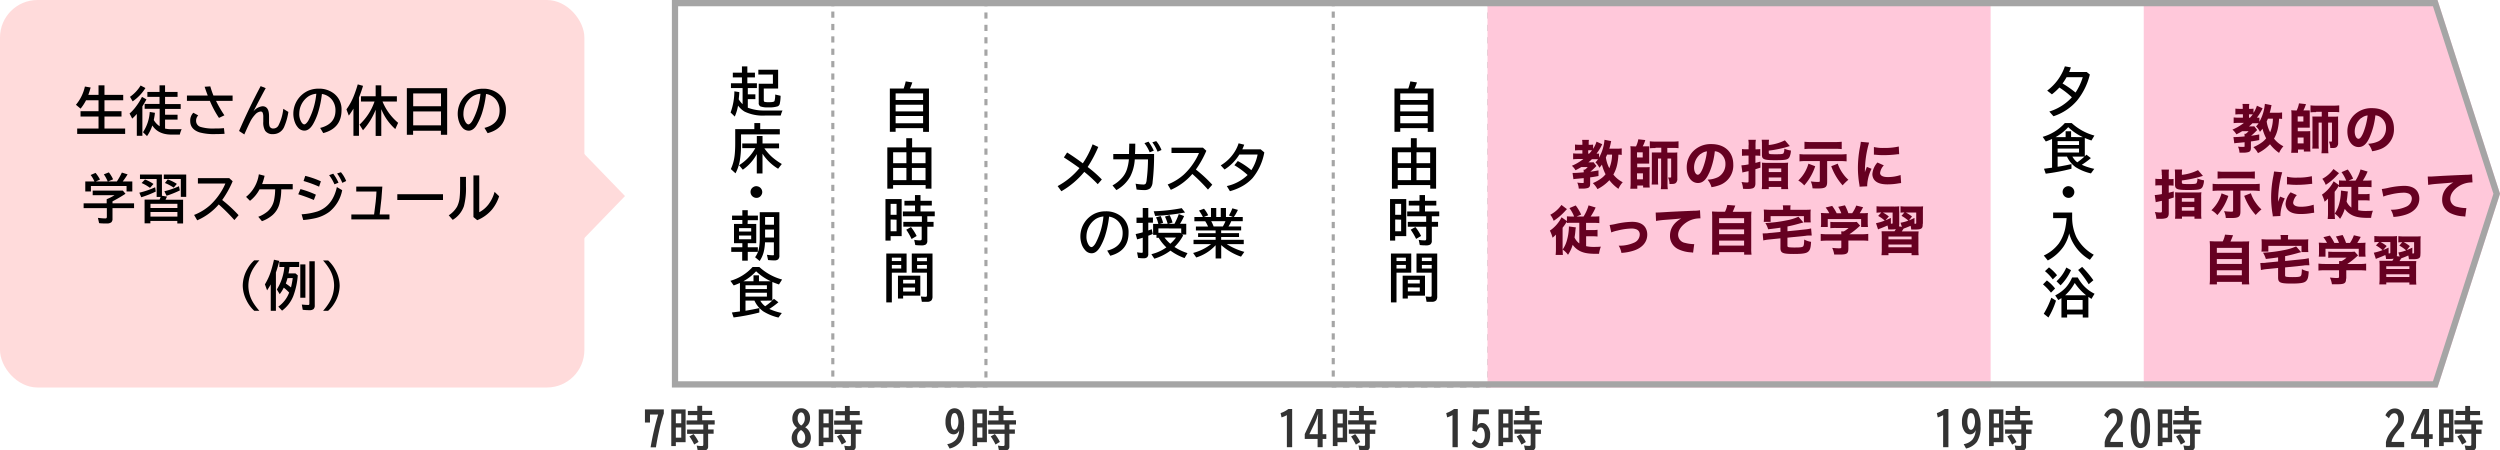 <svg xmlns="http://www.w3.org/2000/svg" xmlns:xlink="http://www.w3.org/1999/xlink" width="800" height="144.13" viewBox="0 0 800 144.13"><defs><style>.cls-1,.cls-3,.cls-4,.cls-5,.cls-6{fill:none;}.cls-2{clip-path:url(#clip-path);}.cls-3,.cls-4,.cls-5,.cls-6{stroke:#a5a5a5;stroke-miterlimit:10;}.cls-4{stroke-dasharray:0 0 2.04 2.04;}.cls-5{stroke-dasharray:0 0 1.98 1.98;}.cls-6{stroke-dasharray:0 0 2.08 2.08;}.cls-7{fill:#ffc8da;}.cls-8{fill:#ffdbdb;}.cls-9{fill:#a5a5a5;}.cls-10{fill:#660021;}.cls-11{fill:#333;}</style><clipPath id="clip-path"><polygon class="cls-1" points="215 0 780 0 800 62 780 124 215 124 215 0"/></clipPath></defs><g id="レイヤー_2" data-name="レイヤー 2"><g id="a"><g class="cls-2"><polyline class="cls-3" points="315.5 122.5 315.5 123.5 314.5 123.5"/><line class="cls-4" x1="312.46" y1="123.5" x2="268.52" y2="123.5"/><polyline class="cls-3" points="267.5 123.5 266.5 123.5 266.5 122.5"/><line class="cls-5" x1="266.5" y1="120.52" x2="266.5" y2="2.99"/><polyline class="cls-3" points="266.5 2 266.5 1 267.5 1"/><line class="cls-4" x1="269.54" y1="1" x2="313.48" y2="1"/><polyline class="cls-3" points="314.5 1 315.5 1 315.5 2"/><line class="cls-5" x1="315.5" y1="3.98" x2="315.5" y2="121.51"/><polyline class="cls-3" points="476.5 122.5 476.5 123.5 475.5 123.5"/><line class="cls-6" x1="473.42" y1="123.5" x2="428.68" y2="123.5"/><polyline class="cls-3" points="427.64 123.5 426.64 123.5 426.64 122.5"/><line class="cls-5" x1="426.64" y1="120.52" x2="426.64" y2="2.99"/><polyline class="cls-3" points="426.64 2 426.64 1 427.64 1"/><line class="cls-6" x1="429.72" y1="1" x2="474.46" y2="1"/><polyline class="cls-3" points="475.5 1 476.5 1 476.5 2"/><line class="cls-5" x1="476.5" y1="3.98" x2="476.5" y2="121.51"/><rect class="cls-7" x="686" width="114" height="124"/><rect class="cls-7" x="476" width="161" height="124"/></g><rect class="cls-8" width="187" height="124" rx="12"/><polygon class="cls-8" points="200 62.74 185 47.24 185 78.24 200 62.74"/><path d="M28.3,30.35h3.23V27.3h1.9v3.05h6v1.74h-6v3.49h5.45v1.7H33.43v3.84h6.62v1.74H24.7V41.12h6.83V37.28H25.77v-1.7h5.76V32.09h-4a15,15,0,0,1-1.74,2.68l-1.49-1.24a13.63,13.63,0,0,0,2.87-5.84L29,28a23.21,23.21,0,0,1-.73,2.32Z"/><path d="M45.56,34.07v9.39H43.78v-7a20.49,20.49,0,0,1-1.47,1.5l-.85-1.63A13,13,0,0,0,43.58,34a17.46,17.46,0,0,0,1.85-3l1.43.8c-.46.87-.87,1.57-1.22,2.11A1.05,1.05,0,0,1,45.56,34.07Zm-4-3.06a12.05,12.05,0,0,0,3.44-3.65l1.54.81a14.7,14.7,0,0,1-4.09,4.27L41.61,31ZM52.85,41.16l.07,0a9.11,9.11,0,0,0,2,.19h3.21a8.19,8.19,0,0,0-.59,1.72H54.85c-2.83,0-4.86-1-6.11-2.92a12.72,12.72,0,0,1-1.69,3.4l-1.29-1.24a13.27,13.27,0,0,0,2.16-6.48l1.66.27a20.58,20.58,0,0,1-.37,2.3,5.93,5.93,0,0,0,1.88,2V34.81h-4.8V33.25h4.76V31H47.16V29.42h3.89V27.31h1.77v2.11h4V31h-4v2.3h5v1.56h-5v1.86h4v1.56h-4v2.94Z"/><path d="M59.81,30.58h6.67q-.54-1.42-1-2.82l1.82-.12a27.85,27.85,0,0,0,1,2.94h6.13v1.7H69.13a37.84,37.84,0,0,0,2.68,4.62l-1.74.83a31.65,31.65,0,0,1-2.91-5.45H59.82v-1.7ZM71.88,42.82c-1.1.06-2.08.09-2.92.09a17.56,17.56,0,0,1-5.09-.54q-3-1-3-3.64a3.55,3.55,0,0,1,1-2.65l1.56.85a2.39,2.39,0,0,0-.68,1.76,2,2,0,0,0,1.49,1.94,13.91,13.91,0,0,0,4.42.49c.87,0,1.86,0,3-.12l.2,1.82Z"/><path d="M76.51,41.9q3.21-7.42,6.9-14.34l1.62.65c-1.11,2-2.43,4.53-3.94,7.46A4.28,4.28,0,0,1,84,34c1.39,0,2.09,1.05,2.09,3.15,0,.16,0,.35,0,.57q0,.72,0,1.14a5.47,5.47,0,0,0,.12,1.38,1.19,1.19,0,0,0,1.29.88,1.83,1.83,0,0,0,1.62-1,14.92,14.92,0,0,0,1.53-5.3l1.63,1A19.17,19.17,0,0,1,91,40.43a3.79,3.79,0,0,1-3.65,2.49,2.83,2.83,0,0,1-2.5-1.08,5.13,5.13,0,0,1-.6-2.86c0-.12,0-.29,0-.53q0-.69,0-1a3.77,3.77,0,0,0-.17-1.32.67.67,0,0,0-.66-.45,2.75,2.75,0,0,0-1.78,1A9.52,9.52,0,0,0,80,39.08c-.4.78-1,2.09-1.82,3.94l-1.7-1.12Z"/><path d="M102.48,40.93q4.88-1.23,4.87-5.59a5.48,5.48,0,0,0-1-3.27,5.06,5.06,0,0,0-3.34-2,32.17,32.17,0,0,1-1.34,6.31,19.43,19.43,0,0,1-1.44,3.25c-.83,1.45-1.77,2.17-2.83,2.17a2.71,2.71,0,0,1-2.1-1.06,5.29,5.29,0,0,1-.95-1.65,7.68,7.68,0,0,1-.48-2.73,8.09,8.09,0,0,1,4.73-7.32,8.28,8.28,0,0,1,3.37-.67,7.7,7.7,0,0,1,4.86,1.54,6.34,6.34,0,0,1,2.46,5.34q0,5.79-5.85,7.34l-1-1.67ZM101.23,30a5.72,5.72,0,0,0-2.46.79,6.71,6.71,0,0,0-3,5.5,4.9,4.9,0,0,0,.73,2.87c.3.43.59.64.89.64s.85-.44,1.34-1.32A22.8,22.8,0,0,0,101.22,30Z"/><path d="M114.87,31.21V43.46H113.1V34.77A24.34,24.34,0,0,1,111.62,37l-.76-2a19.56,19.56,0,0,0,2.49-4.63c.35-.9.73-2,1.13-3.37l1.69.47c-.37,1.25-.8,2.48-1.29,3.71Zm7.53,1.27a17.54,17.54,0,0,0,5,6.82l-.91,2a17.19,17.19,0,0,1-4.48-6.37v8.56h-1.8V35.1a21.47,21.47,0,0,1-4.05,6.58l-1.12-1.8a17.93,17.93,0,0,0,4.81-7.4h-4.34V30.8h4.7V27.31h1.8V30.8H127v1.68H122.4Z"/><path d="M143.09,28.21V43.13h-2V41.84h-8.9v1.29h-2V28.21h12.84ZM132.22,29.9V34h8.9V29.9Zm0,5.76v4.45h8.9V35.66Z"/><path d="M155,40.93q4.88-1.23,4.87-5.59a5.48,5.48,0,0,0-1-3.27,5.06,5.06,0,0,0-3.34-2,32.17,32.17,0,0,1-1.34,6.31,19.43,19.43,0,0,1-1.44,3.25C152,41.1,151,41.82,150,41.82a2.71,2.71,0,0,1-2.1-1.06,5.29,5.29,0,0,1-.95-1.65,7.68,7.68,0,0,1-.48-2.73,8.09,8.09,0,0,1,4.73-7.32,8.28,8.28,0,0,1,3.37-.67,7.7,7.7,0,0,1,4.86,1.54,6.34,6.34,0,0,1,2.46,5.34q0,5.79-5.85,7.34l-1-1.67ZM153.76,30a5.72,5.72,0,0,0-2.46.79,6.71,6.71,0,0,0-3,5.5,4.9,4.9,0,0,0,.73,2.87c.3.43.59.64.89.64s.85-.44,1.34-1.32A22.8,22.8,0,0,0,153.75,30Z"/><path d="M36,64.43v.64H42.9V66.6H36V70a1.46,1.46,0,0,1-.4,1.15,2.38,2.38,0,0,1-1.52.36c-.86,0-1.65,0-2.37-.11l-.37-1.68c1.11.12,1.88.18,2.32.18.24,0,.4-.06.46-.17a1,1,0,0,0,.07-.39V66.6H26.76V65.07h7.38V63.74a15.44,15.44,0,0,0,2.52-1.28h-7V61h9.65l.85,1A45.94,45.94,0,0,1,36,64.43Zm-5.79-6.37A8.78,8.78,0,0,0,29,56l1.58-.68A12.44,12.44,0,0,1,32,57.45l-1.31.61h3.77c0-.06,0-.12-.07-.17a11.32,11.32,0,0,0-1.16-2.1l1.6-.63a10.74,10.74,0,0,1,1.36,2.22l-1.59.68h2.8A23.42,23.42,0,0,0,39,55.22l1.83.58a23.73,23.73,0,0,1-1.55,2.26h3.06v3.2H40.5V59.53H29.09v1.73h-1.8v-3.2h2.87Z"/><path d="M44.59,61.66a26.7,26.7,0,0,0,5.06-1.74l.19,1.38a31.74,31.74,0,0,1-4.64,1.82Zm7.23-5.82v6.8l1.62.27c-.12.28-.28.6-.47,1h5.62v7.59H56.74V70.7H48.12v.76H46.27V63.87h4.8c.14-.33.25-.61.33-.85H50.13V57.27H44.79V55.84h7ZM48,60.12a13.06,13.06,0,0,0-2.69-1.55l1.09-1.14a13.12,13.12,0,0,1,2.71,1.44L48,60.12Zm.15,5.1v1.34h8.62V65.22Zm0,2.63v1.46h8.62V67.85Zm11.44-12V63H57.86V57.28H52.42V55.85h7.13Zm-7,5.35a23.72,23.72,0,0,0,4.68-1.62l.27,1.36a32.92,32.92,0,0,1-4.23,1.7l-.71-1.44Zm3-1.16a15.4,15.4,0,0,0-2.82-1.48l.91-1.15a14.07,14.07,0,0,1,2.91,1.43Z"/><path d="M63.35,57h10l1.1,1a31.25,31.25,0,0,1-3.35,6,44.21,44.21,0,0,1,5.25,4.86L75,70.42a57.84,57.84,0,0,0-5-5,19.14,19.14,0,0,1-6.89,5.08l-1-1.72a17,17,0,0,0,5.15-3.15,20.52,20.52,0,0,0,3.53-4.34,17.17,17.17,0,0,0,1.33-2.57H63.33V57Z"/><path d="M93.69,60.59H90a18.33,18.33,0,0,1-.66,4.92,7.35,7.35,0,0,1-2.16,3.34,10.76,10.76,0,0,1-3.36,1.93l-1.17-1.41a10.19,10.19,0,0,0,3.07-1.79,6.65,6.65,0,0,0,2-3.64,17.6,17.6,0,0,0,.33-3.35h-5A11.22,11.22,0,0,1,80,64.26L78.74,63a11.21,11.21,0,0,0,4.09-7.23l1.84.48a19.42,19.42,0,0,1-.79,2.65h9.79v1.68Z"/><path d="M100.44,64a49.21,49.21,0,0,0-5-1.83l.71-1.66a29.07,29.07,0,0,1,4.93,1.79L100.43,64Zm-3.93,4.57a21,21,0,0,0,5.1-.92q4.85-1.72,6.19-7.79l1.7,1a11.69,11.69,0,0,1-4.12,6.93,12.12,12.12,0,0,1-4.9,2.12,28.66,28.66,0,0,1-3.44.5Zm5.63-8.82a37.93,37.93,0,0,0-5-1.83l.54-1.64a27.93,27.93,0,0,1,5,1.74l-.58,1.74Zm4.88-.78a13.74,13.74,0,0,0-1.7-2.92l1.31-.47a14.87,14.87,0,0,1,1.69,2.89l-1.3.51Zm2.52-.46a14.38,14.38,0,0,0-1.67-3l1.23-.4a10.22,10.22,0,0,1,1.68,2.81Z"/><path d="M114,59.72h8.35c-.13,2.45-.4,5.22-.79,8.32l-.07.58h3.14V70.2h-12.2V68.62h7.28q.65-4.47.76-7.32H114Z"/><path d="M127.14,62.15h14.62V64H127.14Z"/><path d="M147.24,56.6h1.87v3a22.46,22.46,0,0,1-.65,6.34,8.33,8.33,0,0,1-3.59,4.42L143.6,68.9a8.36,8.36,0,0,0,2.66-2.76,8.64,8.64,0,0,0,.85-3.23c.08-.76.12-1.85.12-3.26v-3Zm4.25-.48h1.87V67.91a8.91,8.91,0,0,0,2.9-2.43,11.54,11.54,0,0,0,2-4.09l1.46,1.41A13,13,0,0,1,157.48,67a12.31,12.31,0,0,1-4.76,3.46l-1.22-1V56.12Z"/><path d="M81.37,99.46a11,11,0,0,1-2.49-3.35,10.67,10.67,0,0,1-1.2-4.74,10.92,10.92,0,0,1,1.5-5.32,10.39,10.39,0,0,1,2.18-2.75H83a19.11,19.11,0,0,0-1.79,2.36,10.67,10.67,0,0,0-1.73,5.73A10.47,10.47,0,0,0,81,96.8a19.32,19.32,0,0,0,2,2.66H81.37Z"/><path d="M88.29,87.25V99.46H86.64V91c-.3.55-.69,1.18-1.17,1.91L84.77,91a19.18,19.18,0,0,0,2-4.46c.28-.9.58-2,.9-3.43l1.7.37a36.9,36.9,0,0,1-1.09,3.74Zm4,.24h2.27l.73.63a23.83,23.83,0,0,1-1.46,6.67,10.76,10.76,0,0,1-3.57,4.62l-1.2-1.29a9.59,9.59,0,0,0,3.47-4.5,14.48,14.48,0,0,0-1.72-1.57,13.34,13.34,0,0,1-1.3,2.09l-.92-1.52A16.07,16.07,0,0,0,91,85.43H89.39V83.81h6.34v1.62H92.64a19.17,19.17,0,0,1-.31,2ZM92,89c-.13.5-.31,1.08-.54,1.73.61.42,1.16.83,1.66,1.25a28.52,28.52,0,0,0,.56-3Zm4.09-4.4h1.64V95.27H96.09Zm2.91-1h1.72V97.72a1.55,1.55,0,0,1-.41,1.21,2.11,2.11,0,0,1-1.36.33,17.31,17.31,0,0,1-2.08-.13l-.29-1.68c.92.09,1.57.13,1.94.13s.37,0,.42-.13A1,1,0,0,0,99,97V83.6Z"/><path d="M103.39,99.46a19.11,19.11,0,0,0,1.79-2.36,10.63,10.63,0,0,0,1.73-5.71A10.27,10.27,0,0,0,105.37,86a18.89,18.89,0,0,0-2-2.66H105a11.18,11.18,0,0,1,2.49,3.34,10.66,10.66,0,0,1,1.2,4.73,10.84,10.84,0,0,1-1.51,5.33A10.48,10.48,0,0,1,105,99.45h-1.63Z"/><path class="cls-9" d="M778.54,2l19.35,60-19.35,60H217V2H778.54M780,0H215V124H780l20-62L780,0Z"/><path d="M239.31,34.47a14.24,14.24,0,0,0,5.42.89h5.68a7.56,7.56,0,0,0-.57,1.62h-5.1a13.46,13.46,0,0,1-6.48-1.27,7.15,7.15,0,0,1-2.08-1.92,15.31,15.31,0,0,1-1.05,3.51L233.79,36A20.21,20.21,0,0,0,235,29.23l1.57.24c0,.7-.1,1.47-.18,2.32a7.4,7.4,0,0,0,1.24,1.54V28.18h-3.73V26.64h3.52V24.76h-2.92V23.25h2.92v-2h1.73v2h2.43v1.51h-2.43v1.88h3.06v1.54h-2.91v2h2.42v1.54h-2.42v2.76Zm5.1-6.17V32c0,.34.1.54.29.61a6.5,6.5,0,0,0,1.42.09c1,0,1.6-.12,1.72-.37a6.91,6.91,0,0,0,.22-2.08l1.73.4a12.53,12.53,0,0,1-.27,2.58,1.23,1.23,0,0,1-.64.79,8.69,8.69,0,0,1-3,.34,6.63,6.63,0,0,1-2.55-.31,1.19,1.19,0,0,1-.54-1.18V26.79h4.54V23.86h-4.66V22.32H249v6h-4.55Z"/><path d="M243.26,41.32h6.28V43H237.13V46.3a28.81,28.81,0,0,1-.41,5.25,13.76,13.76,0,0,1-1.36,3.91l-1.49-1.36a14.16,14.16,0,0,0,1.24-4.64c.1-1,.16-2.25.16-3.62V41.32h6.12V39.39h1.88v1.93Zm1.34,6.15a16.72,16.72,0,0,0,2.48,2.8,21,21,0,0,0,3.1,2.21L249,54a15.42,15.42,0,0,1-5-4.81v6.32h-1.83v-6.2a14.45,14.45,0,0,1-4.47,5l-1.2-1.45a14.92,14.92,0,0,0,5.19-5.45h-4.17V45.91h4.66V43.52h1.83v2.39h5.29v1.56H244.6Z"/><path d="M242.06,59.59a1.89,1.89,0,0,1,1.86,1.87,1.74,1.74,0,0,1-.31,1,1.76,1.76,0,0,1-1.58.86,1.89,1.89,0,0,1-1.4-.66,1.88,1.88,0,0,1-.46-1.23A1.78,1.78,0,0,1,241,59.9a1.86,1.86,0,0,1,1.08-.33Z"/><path d="M239.23,71.65H242v6.18h-2.72v1.29h3.23V80.6h-3.23v2.82H237.5V80.6H234V79.12h3.55V77.83h-2.67V71.65h2.67V70.41h-3.29V69h3.29V67.27h1.73V69h3.25v1.46h-3.25ZM240.38,73h-3.89V74.1h3.89Zm-3.89,2.36v1.2h3.89v-1.2ZM249.4,67.9V81.7A1.61,1.61,0,0,1,249,83a1.84,1.84,0,0,1-1.22.33q-.76,0-2-.12l-.36-1.68a16.08,16.08,0,0,0,1.84.16c.2,0,.33,0,.38-.13a.82.82,0,0,0,0-.32v-3.7H244.8a15.3,15.3,0,0,1-.42,3.11,9.36,9.36,0,0,1-1.29,2.87l-1.46-1.21a7.05,7.05,0,0,0,1.29-3.14,19.79,19.79,0,0,0,.2-3.08V67.9Zm-1.73,1.54h-2.84v2.48h2.84Zm0,4h-2.84V76h2.84Z"/><path d="M241.51,96.19h-2.95v3.25c1.69-.28,3.17-.57,4.43-.86V100a64.92,64.92,0,0,1-8.24,1.58L234.2,100l1.19-.16,1.39-.18V90.54c-.74.33-1.4.59-2,.8l-1.05-1.48a15.09,15.09,0,0,0,7.09-4.41H243a17.5,17.5,0,0,0,7.27,4l-1,1.58c-.8-.27-1.51-.54-2.12-.8v5.9l.15-.14.36-.37,1.43,1.1a23.72,23.72,0,0,1-2.91,2.14,18.71,18.71,0,0,0,4,1.3l-1.07,1.46a16,16,0,0,1-4.89-2,8.65,8.65,0,0,1-2.81-3.45ZM246.66,90a17,17,0,0,1-4.71-3.2,15.9,15.9,0,0,1-4.06,3.2h3.23V88.1h1.75V90Zm-1.25,1.28h-6.85v1.22h6.85Zm0,2.39h-6.85v1.25h6.85Zm-2.12,2.56A6,6,0,0,0,244.85,98a20,20,0,0,0,2.29-1.82Z"/><path d="M289.17,28.33a17.65,17.65,0,0,0,.66-2.29l2.12.34c-.23.66-.48,1.31-.77,1.95h6.09V42.19h-1.88V41H286.6v1.18h-1.85V28.33Zm-2.57,1.56V32h8.79V29.89Zm0,3.63v2.12h8.79V33.52Zm0,3.59v2.33h8.79V37.11Z"/><path d="M290,47.17V44.23h1.88v2.94h6.19V60.38H296.2V59.23H285.79v1.15h-1.85V47.17H290Zm-4.2,1.56v3.49h4.25V48.73Zm0,5v3.91h4.25V53.75Zm6-5v3.49h4.37V48.73Zm0,5v3.91h4.37V53.75Z"/><path d="M288.53,63.7V75.56H285V77h-1.65V63.7ZM285,65.24v3.5h1.9v-3.5Zm0,5V74h1.9v-3.7Zm7.79-6V62.42h1.77v1.83h3.62v1.51h-3.62v1.91h4.56V69.2h-2.38V71h2v1.56h-2V77a1.4,1.4,0,0,1-.5,1.25,2.53,2.53,0,0,1-1.35.27,15.42,15.42,0,0,1-2-.11l-.34-1.66a11,11,0,0,0,1.83.17c.26,0,.42-.06.49-.17a.75.75,0,0,0,.07-.38V72.54h-5.88V71H295V69.2h-6.08V67.67h3.89V65.76h-3.39V64.25Zm-1.1,12.21A20.18,20.18,0,0,0,290,73.51l1.51-.85a15.29,15.29,0,0,1,1.82,2.86l-1.59.94Z"/><path d="M290.11,81.13v6.13h-4.72v9.5h-1.78V81.13h6.5Zm-4.72,1.33v1.09h3V82.46Zm0,2.31v1.16h3V84.77Zm9.11,3.45v6.4H289v.91h-1.65V88.22ZM289,89.53V90.7h3.82V89.53ZM289,92v1.29h3.82V92Zm9.4-10.83V94.82a2,2,0,0,1-.33,1.29,1.87,1.87,0,0,1-1.49.46c-.45,0-1,0-1.59,0l-.31-1.7a11.94,11.94,0,0,0,1.47.1q.34,0,.42-.15a1,1,0,0,0,.05-.36V87.25h-4.85V81.12h6.63Zm-4.93,1.33v1.09h3.15V82.46Zm0,2.31v1.16h3.15V84.77Z"/><path d="M450.65,28.33a17.65,17.65,0,0,0,.66-2.29l2.12.34c-.23.66-.48,1.31-.77,1.95h6.09V42.19h-1.88V41h-8.79v1.18h-1.85V28.33Zm-2.57,1.56V32h8.79V29.89Zm0,3.63v2.12h8.79V33.52Zm0,3.59v2.33h8.79V37.11Z"/><path d="M451.48,47.17V44.23h1.88v2.94h6.19V60.38h-1.87V59.23H447.27v1.15h-1.85V47.17h6.06Zm-4.2,1.56v3.5h4.25v-3.5Zm0,5v3.91h4.25V53.75Zm6-5v3.5h4.37v-3.5Zm0,5v3.91h4.37V53.75Z"/><path d="M450,63.7V75.56h-3.54V77h-1.65V63.7Zm-3.54,1.54v3.5h1.9v-3.5Zm0,5V74h1.9v-3.7Zm7.79-6V62.42H456v1.83h3.62v1.51H456v1.91h4.56V69.2h-2.38V71h2v1.56h-2V77a1.4,1.4,0,0,1-.5,1.25,2.53,2.53,0,0,1-1.35.27,15.42,15.42,0,0,1-2-.11l-.34-1.66a11,11,0,0,0,1.83.17c.26,0,.42,0,.49-.17a.73.73,0,0,0,.07-.38V72.55h-5.88V71h5.88V69.2h-6.08V67.67h3.89V65.76h-3.39V64.25Zm-1.1,12.21a20.18,20.18,0,0,0-1.73-2.95l1.51-.85a15.29,15.29,0,0,1,1.82,2.86l-1.59.94Z"/><path d="M451.6,81.13v6.13h-4.72v9.5H445.1V81.13h6.5Zm-4.72,1.33v1.09h3V82.46Zm0,2.31v1.16h3V84.77ZM456,88.22v6.4H450.5v.91h-1.65V88.22Zm-5.49,1.31V90.7h3.82V89.53Zm0,2.43v1.29h3.82V92Zm9.4-10.83V94.82a2,2,0,0,1-.33,1.29,1.87,1.87,0,0,1-1.49.46c-.45,0-1,0-1.59,0l-.31-1.7a11.94,11.94,0,0,0,1.47.1q.35,0,.42-.15a1,1,0,0,0,.05-.36V87.25h-4.85V81.12h6.63ZM455,82.46v1.09h3.15V82.46Zm0,2.31v1.16h3.15V84.77Z"/><path d="M341.49,48.81c1.27.78,2.84,1.85,4.69,3.21l.32.24a28.52,28.52,0,0,0,3.13-6.08l1.82.85a41.4,41.4,0,0,1-3.4,6.41,37.12,37.12,0,0,1,4.54,4l-1.31,1.5a43,43,0,0,0-4-3.69l-.31-.25a26.91,26.91,0,0,1-7.33,6.2l-1.2-1.65a23.47,23.47,0,0,0,7-5.76q-2.39-1.74-5-3.42l1-1.51Z"/><path d="M356.23,49.27h5.06c0-1.23.07-2.33.07-3.3h1.93q0,1.89-.09,3.3h6.11a74.55,74.55,0,0,1-.48,9,3.21,3.21,0,0,1-.77,2,3.07,3.07,0,0,1-2.08.55,16.78,16.78,0,0,1-2.27-.17l-.31-1.87a14.11,14.11,0,0,0,2.35.26,1.21,1.21,0,0,0,.82-.19,2.83,2.83,0,0,0,.36-1.29,54.48,54.48,0,0,0,.43-6.56h-4.23a14,14,0,0,1-1.45,5.48,11.27,11.27,0,0,1-4.44,4.35L356,59.33a11.23,11.23,0,0,0,3.17-2.56,7.56,7.56,0,0,0,1.46-2.63,14.65,14.65,0,0,0,.62-3.15h-5v-1.7Zm11.67-.52a12.45,12.45,0,0,0-1.68-2.94l1.3-.48a17.49,17.49,0,0,1,1.7,2.87l-1.33.55Zm2.52-.21a14.16,14.16,0,0,0-1.67-3l1.24-.39A10.23,10.23,0,0,1,371.68,48l-1.25.54Z"/><path d="M374.93,47.25h10l1.1,1a31.25,31.25,0,0,1-3.35,6,44.21,44.21,0,0,1,5.25,4.86l-1.38,1.56a57.84,57.84,0,0,0-5-5,19.14,19.14,0,0,1-6.89,5.08l-1-1.72a17,17,0,0,0,5.15-3.15,20.52,20.52,0,0,0,3.53-4.34,17.17,17.17,0,0,0,1.33-2.57h-8.79v-1.7Z"/><path d="M403.39,47.77l1.19,1A17.85,17.85,0,0,1,400.81,57a13.35,13.35,0,0,1-3.74,2.82,17.22,17.22,0,0,1-3.49,1.36l-1-1.64A13.87,13.87,0,0,0,399.24,56,25.25,25.25,0,0,0,395,52.87l1.09-1.34a23.92,23.92,0,0,1,4.34,2.92,13.89,13.89,0,0,0,2-5h-5.84a14.93,14.93,0,0,1-4.73,4.79l-1.22-1.32A13.2,13.2,0,0,0,395,48.72a11.53,11.53,0,0,0,1.35-2.86l1.8.44c-.18.5-.39,1-.61,1.48h5.9Z"/><path d="M354.38,80.18q4.88-1.23,4.87-5.59a5.48,5.48,0,0,0-1-3.27,5.06,5.06,0,0,0-3.34-2,32.17,32.17,0,0,1-1.34,6.31,19.43,19.43,0,0,1-1.44,3.25c-.83,1.45-1.77,2.17-2.83,2.17a2.71,2.71,0,0,1-2.1-1.06,5.29,5.29,0,0,1-1-1.65,7.68,7.68,0,0,1-.48-2.73,8.09,8.09,0,0,1,4.73-7.32,8.28,8.28,0,0,1,3.37-.67,7.7,7.7,0,0,1,4.86,1.54,6.34,6.34,0,0,1,2.46,5.34q0,5.79-5.85,7.34l-1-1.67Zm-1.25-10.91a5.72,5.72,0,0,0-2.46.79,6.71,6.71,0,0,0-3,5.5,4.9,4.9,0,0,0,.73,2.87c.3.43.59.64.89.64s.85-.44,1.34-1.32a22.8,22.8,0,0,0,2.47-8.48Z"/><path d="M365.68,69.61V66.55h1.77v3.06h1.49v1.65h-1.49v2.49c.3-.1.67-.23,1.1-.4l.32,1.53-1.29.51-.13,0V81.2a1.45,1.45,0,0,1-.37,1.13,1.72,1.72,0,0,1-1.17.32,10.24,10.24,0,0,1-1.71-.13l-.34-1.78a13.1,13.1,0,0,0,1.42.16c.17,0,.27,0,.32-.07a.48.48,0,0,0,.08-.34V76.07c-.54.18-1.14.35-1.8.53l-.47-1.7c.82-.18,1.49-.34,2-.49l.27-.08v-3h-2V69.63h2Zm5.31,2h2.66a12.41,12.41,0,0,0-.87-2.3l1.49-.47a11,11,0,0,1,.94,2.37l-1.38.41h2a22.39,22.39,0,0,0,1.38-3.11l1.7.63a17.41,17.41,0,0,1-1.31,2.48h2v3.44H378.3l.31.29a14.92,14.92,0,0,1-2.78,3.68A17.31,17.31,0,0,0,380,81l-.94,1.59a17.67,17.67,0,0,1-4.51-2.39,16.45,16.45,0,0,1-5.16,2.58l-.95-1.44a13.83,13.83,0,0,0,4.8-2.18,14,14,0,0,1-2.46-3.07h-.71v-.93H369V71.66h1.66c0-.06,0-.13-.05-.22a8.32,8.32,0,0,0-.68-1.88l1.49-.42a12.09,12.09,0,0,1,.77,2.16l-1.22.36Zm-1.84-4a57.06,57.06,0,0,0,9-1l1.07,1.39a75.88,75.88,0,0,1-9.57,1.1l-.46-1.51Zm1.54,5.47v1.42h7.06l.24.23V73.12ZM372.63,76a12.59,12.59,0,0,0,1.87,2,12.13,12.13,0,0,0,1.83-2Z"/><path d="M390.77,73.73v.88h5.72v1.22h-5.72v.9H398v1.39h-5.44a21.13,21.13,0,0,0,5.63,2.48l-1.07,1.53a18.73,18.73,0,0,1-6.33-3.7V82.7H389V78.47a14,14,0,0,1-6.2,3.92l-1-1.44a16.39,16.39,0,0,0,5.74-2.82h-5.61V76.74H389v-.9h-5.61V74.62H389v-.88h-6.31V72.48h3.88a10.06,10.06,0,0,0-.9-1.68H382.2V69.44h2.7l0-.06a14,14,0,0,0-1.22-2l1.6-.59a9.35,9.35,0,0,1,1.34,2.1l-1.43.56h2.32V66.56h1.69v2.87h1.44V66.56h1.67v2.87h2.19l-1.25-.49a12.81,12.81,0,0,0,1.1-2.28l1.78.5a14,14,0,0,1-1.3,2.27h2.85v1.36H394a9.92,9.92,0,0,1-.89,1.68h4.06v1.26h-6.44Zm-2.41-1.26h2.95a10.09,10.09,0,0,0,.83-1.68h-4.55A11,11,0,0,1,388.36,72.47Z"/><path d="M663,31.13a27,27,0,0,0-4-3.12,19.43,19.43,0,0,1-2.39,2.18L655.1,29a16.27,16.27,0,0,0,5.66-7.77l1.93.34c-.22.6-.4,1.1-.56,1.48h5.62l1,.8a21.15,21.15,0,0,1-4.11,8.35,16.75,16.75,0,0,1-7.53,5l-1.33-1.51a16.2,16.2,0,0,0,7.18-4.51Zm1.19-1.54a18.85,18.85,0,0,0,2.29-4.88H661.3a16.82,16.82,0,0,1-1.29,2A32.73,32.73,0,0,1,664.14,29.59Z"/><path d="M661.39,50.12h-2.95v3.25c1.69-.28,3.17-.57,4.43-.86V54a64.92,64.92,0,0,1-8.24,1.58L654.08,54l1.19-.16,1.39-.18V44.47c-.74.33-1.4.59-2,.8l-1-1.48a15.09,15.09,0,0,0,7.09-4.41h2.19a17.5,17.5,0,0,0,7.27,4l-.95,1.58c-.8-.27-1.51-.54-2.12-.8V50l.15-.14.36-.37,1.43,1.1a23.72,23.72,0,0,1-2.91,2.14,18.71,18.71,0,0,0,4,1.3l-1.07,1.46a16,16,0,0,1-4.89-2,8.65,8.65,0,0,1-2.81-3.45Zm5.15-6.23a17,17,0,0,1-4.71-3.2,15.9,15.9,0,0,1-4.06,3.2H661V42h1.75v1.86Zm-1.25,1.28h-6.85v1.22h6.85Zm0,2.39h-6.85v1.25h6.85Zm-2.12,2.56a6,6,0,0,0,1.56,1.82A20,20,0,0,0,667,50.12Z"/><path d="M661.93,59.59a1.89,1.89,0,0,1,1.86,1.87,1.74,1.74,0,0,1-.31,1,1.76,1.76,0,0,1-1.58.86,1.89,1.89,0,0,1-1.4-.66,1.88,1.88,0,0,1-.46-1.23,1.78,1.78,0,0,1,.81-1.53,1.86,1.86,0,0,1,1.08-.33Z"/><path d="M663.09,68v1.39a14.91,14.91,0,0,0,1.37,6.52A13.82,13.82,0,0,0,670,81.51l-1.24,1.63a14.31,14.31,0,0,1-5.4-5.46,12.1,12.1,0,0,1-1.23-3.06l0,.16a13.43,13.43,0,0,1-1.83,4.16,14.53,14.53,0,0,1-5,4.41l-1.29-1.58a12.88,12.88,0,0,0,4.82-3.86,13.29,13.29,0,0,0,2.18-5.59c.13-.74.23-1.57.31-2.52H657V68h6.09Z"/><path d="M656.31,93.65A18.68,18.68,0,0,0,653.76,91L655,89.74a13.61,13.61,0,0,1,2.63,2.58ZM654,100.4a27.19,27.19,0,0,0,2.42-5.13l1.5.93a24.84,24.84,0,0,1-2.42,5.4L654,100.4Zm2.89-11a14.65,14.65,0,0,0-2.5-2.63l1.29-1.21a14.51,14.51,0,0,1,2.57,2.51l-1.36,1.33ZM668.28,95v6.62h-1.8v-1h-5v1h-1.82V95.39c-.27.18-.6.39-1,.63l-1-1.49a12.06,12.06,0,0,0,3.32-2.44,11.84,11.84,0,0,0,2.1-3.3h1.8a15,15,0,0,0,1.7,2.42A11.81,11.81,0,0,0,670.26,94l-1,1.66C669,95.45,668.63,95.23,668.28,95Zm-10.19-5a12.91,12.91,0,0,0,3.13-4.39l1.51.84a16.57,16.57,0,0,1-3.35,4.86L658.09,90Zm9.45,4.48a17.36,17.36,0,0,1-3.62-3.94,14.82,14.82,0,0,1-3.07,3.94ZM661.44,96v3.07h5V96Zm6.93-5.06A32.92,32.92,0,0,0,665,86.4l1.29-1a35.24,35.24,0,0,1,3.59,4.28l-1.46,1.24Z"/><path class="cls-10" d="M518.89,49.57a5.85,5.85,0,0,0-1-.08,19.24,19.24,0,0,1-.42,3.28,11.08,11.08,0,0,1-1.19,3.09,8.78,8.78,0,0,0,3,2.45,7.75,7.75,0,0,0-1.38,2.12A13,13,0,0,1,515,57.66a13.42,13.42,0,0,1-3.82,2.86,7.26,7.26,0,0,0-1.48-1.92,12.85,12.85,0,0,0,2.91-1.68,6.72,6.72,0,0,0,1.17-1.16,14.05,14.05,0,0,1-1.16-3.08,7.56,7.56,0,0,1-.82,1,5.72,5.72,0,0,0-1.26-1.73,6.51,6.51,0,0,0,.83-1c-.31,0-.44,0-.68,0h-1.29c-.36.36-.7.68-1.12,1H509a3.89,3.89,0,0,0,.92-.05l.94,1.21-.1.1-.53.54a13.52,13.52,0,0,1-1.33,1.19v0c.85-.1,1.36-.19,2.62-.42l0,1.8c-1.22.24-1.65.31-2.67.44v2c0,.85-.2,1.21-.8,1.41a6.06,6.06,0,0,1-1.73.19l-1.12,0a5.47,5.47,0,0,0-.48-1.94,10.75,10.75,0,0,0,1.8.14c.22,0,.27,0,.27-.34V57l-2.35.22a8.7,8.7,0,0,0-.95.12l-.27-2h.46c.61,0,1.58-.07,3.11-.2a3.46,3.46,0,0,0-.07-.85h.44a5,5,0,0,0,.9-.82h-2.06a19.29,19.29,0,0,1-1.84,1A5.86,5.86,0,0,0,503,53.05a15.81,15.81,0,0,0,3.67-2.16H505a14.56,14.56,0,0,0-1.6.08V49.08a15.28,15.28,0,0,0,1.65.08h1.31V48.07h-.95a10.78,10.78,0,0,0-1.41.07V46.25a11,11,0,0,0,1.44.08h.92v-.39a6.81,6.81,0,0,0-.08-1.19h2.18a5.72,5.72,0,0,0-.08,1.21v.37h.42a5.14,5.14,0,0,0,1-.07v1.36a9.36,9.36,0,0,0,1.09-2.29l1.82.82a15.08,15.08,0,0,1-1.82,3,4.63,4.63,0,0,0,.8,0v1.31a14.13,14.13,0,0,0,1.75-5.73l2.14.42a5.74,5.74,0,0,0-.15.68c-.2.9-.24,1.09-.44,1.75h2.21a10.75,10.75,0,0,0,1.75-.1v2.12Zm-10.35-.41a11.63,11.63,0,0,0,.9-1.07,4.21,4.21,0,0,0-.46,0h-.75v1.09Zm5.73.32c-.14.34-.2.49-.39.88a10.57,10.57,0,0,0,1.1,3.47,11.77,11.77,0,0,0,.88-4.35h-1.59Z"/><path class="cls-10" d="M523.53,46.83a8.31,8.31,0,0,0,.73-2.26l2.24.25a11.21,11.21,0,0,1-.82,2h.94c.42,0,.8,0,1.12,0,0,.37,0,.68,0,1v3.26c0,.73,0,.9,0,1.27-.34,0-.61,0-1,0h-2.84v1.17h2.84a10.75,10.75,0,0,0,1.16-.05c0,.39-.05.71-.05,1.26v3.93a9,9,0,0,0,.07,1.36h-2.12v-.66h-1.87V60.4H521.7a16.26,16.26,0,0,0,.1-1.85V48.25a12.84,12.84,0,0,0-.08-1.46c.31,0,.71.05,1.16.05h.65Zm.32,3.55h1.82V48.75h-1.82Zm0,7h1.89V55.46h-1.89Zm5.86-10a15.3,15.3,0,0,0-1.77.08V45.21a14,14,0,0,0,1.89.1h5.46a13.44,13.44,0,0,0,1.84-.1v2.21a13.09,13.09,0,0,0-1.77-.08h-1.82v1.5h1.84a9.58,9.58,0,0,0,1.36-.07,12.66,12.66,0,0,0,0,1.38V57.2a1.69,1.69,0,0,1-.44,1.31c-.29.27-.66.36-1.46.36h-.61a5.13,5.13,0,0,0-.44-2.06l.27,0a1.81,1.81,0,0,0,.39,0c.25,0,.32,0,.32-.27V50.74h-1.17v8a13.71,13.71,0,0,0,.1,1.8h-2.24a13.92,13.92,0,0,0,.1-1.8v-8h-1V57.4a12,12,0,0,0,.07,1.65h-2.11a12,12,0,0,0,.07-1.94V50.24c0-.78,0-1.07,0-1.46.36,0,.68,0,1.39,0h1.63v-1.5h-1.8Z"/><path class="cls-10" d="M546.89,55.4c-.95,2.16-2.07,3.16-3.54,3.16-2.11,0-3.6-2.06-3.6-5a7.33,7.33,0,0,1,1.9-5,7.87,7.87,0,0,1,6-2.45c4.27,0,7,2.55,7,6.53a6.67,6.67,0,0,1-4.27,6.56,12.78,12.78,0,0,1-2.7.7,6.86,6.86,0,0,0-1.26-2.41,8.49,8.49,0,0,0,3.37-.82,4.68,4.68,0,0,0,2.35-4.18,4.12,4.12,0,0,0-1.82-3.55,3.27,3.27,0,0,0-1.58-.54,23.84,23.84,0,0,1-1.82,7Zm-2.7-6.15a5.57,5.57,0,0,0-2.09,4.35c0,1.28.54,2.31,1.21,2.31.49,0,1-.66,1.56-2a21.71,21.71,0,0,0,1.36-5.47,3.78,3.78,0,0,0-2,.85Z"/><path class="cls-10" d="M559.57,46.46a10.44,10.44,0,0,0-.1-1.73h2.4a10.31,10.31,0,0,0-.1,1.72v1.33H562a11.78,11.78,0,0,0,1.29-.07v2.16A11.56,11.56,0,0,0,562,49.8h-.27v2.33l1.6-.42v1.94l-1.6.51v4.52c0,.87-.29,1.38-.87,1.58a5.46,5.46,0,0,1-1.78.2c-.34,0-.65,0-1.31-.05a7.66,7.66,0,0,0-.48-2.18,12,12,0,0,0,1.77.17c.39,0,.48-.08.48-.48V54.76l-.8.17-.75.17c-.15,0-.24.07-.42.12l-.32-2.31a15.71,15.71,0,0,0,2.29-.31V49.8h-.82a12.18,12.18,0,0,0-1.29.07V47.69a7.91,7.91,0,0,0,1.29.08h.82V46.46Zm6.43-.05a15.14,15.14,0,0,0,5.17-1.51l1.58,1.84A35.94,35.94,0,0,1,566,48.2v.58c0,.54.12.58,2.35.58,1.63,0,2.16-.07,2.36-.29a3,3,0,0,0,.27-1.48,9.41,9.41,0,0,0,2.11.58,5.3,5.3,0,0,1-.46,2.09c-.49.87-1.26,1-4.71,1s-4.1-.29-4.1-1.67v-3.3a11,11,0,0,0-.08-1.58h2.35a8.61,8.61,0,0,0-.08,1.46v.2Zm-2.14,7.11c0-.78,0-1.14-.05-1.48a12.29,12.29,0,0,0,1.55.07h5.25a11.85,11.85,0,0,0,1.6-.07,10.85,10.85,0,0,0-.07,1.53v5.18a11.61,11.61,0,0,0,.08,1.77H570v-.71h-4v.71h-2.23a10.29,10.29,0,0,0,.08-1.68V53.52ZM566,55.07h4V53.91h-4Zm0,2.87h4V56.78h-4Z"/><path class="cls-10" d="M580.87,53.19a17.28,17.28,0,0,1-3.52,6.14,7.15,7.15,0,0,0-1.9-1.56,11.89,11.89,0,0,0,3.25-5.39l2.18.82ZM578,51.54a17.32,17.32,0,0,0-2.16.1V49.31a16,16,0,0,0,2.19.1h10.69a19.33,19.33,0,0,0,2.19-.1v2.33a19.73,19.73,0,0,0-2.16-.1h-4.06v6.61c0,1.77-.53,2.16-3,2.16-.73,0-1,0-1.68-.05a6.43,6.43,0,0,0-.56-2.21,17.17,17.17,0,0,0,2.09.17c.73,0,.8,0,.8-.41V51.54Zm11.34-3.83a21.23,21.23,0,0,0-2.19-.1h-7.58c-.68,0-1.38,0-2.14.1V45.36a19,19,0,0,0,2.18.1h7.58a19.73,19.73,0,0,0,2.16-.1v2.35Zm-1.27,4.64a12,12,0,0,0,1.68,3.23,10.72,10.72,0,0,0,1.73,1.94,16.78,16.78,0,0,0-1.84,1.79A18.48,18.48,0,0,1,586,53.19l2.11-.83Z"/><path class="cls-10" d="M598.11,45.64a32.93,32.93,0,0,0-1.34,9.45c.15-.44.25-.73.31-.87l.32-.82,1.5.61a13.24,13.24,0,0,0-1.39,5.12,4.54,4.54,0,0,0,0,.49l-2.46.12c0-.31,0-.44-.08-.83a32.63,32.63,0,0,1-.44-5.18,35.42,35.42,0,0,1,.66-6.65,15.36,15.36,0,0,0,.27-1.7l2.65.25Zm4.71,7.29a4.28,4.28,0,0,0-1.19,2.4c0,.85.87,1.33,2.43,1.33a12.64,12.64,0,0,0,4.13-.66l.17,2.57-.75.1A20.36,20.36,0,0,1,604,59c-2.16,0-3.57-.51-4.33-1.58a3.12,3.12,0,0,1-.51-1.73A6.23,6.23,0,0,1,600.78,52l2,.9Zm-3.13-5.88a12.4,12.4,0,0,0,3.26.29,19.8,19.8,0,0,0,4.66-.46l.12,2.46-.36,0a35.56,35.56,0,0,1-4.5.31,22.75,22.75,0,0,1-2.74-.14,3.36,3.36,0,0,0-.48,0l0-2.45Z"/><path class="cls-10" d="M507.56,73.63h1.9a10.85,10.85,0,0,0,1.75-.1v2.16a13.74,13.74,0,0,0-1.8-.08h-1.85v3.16a10.49,10.49,0,0,0,2.52.24c.58,0,1,0,2.19-.08a10.13,10.13,0,0,0-.58,2.29l-1,0c-2.65,0-4.23-.32-5.56-1.14a6.34,6.34,0,0,1-1.87-1.75,11.44,11.44,0,0,1-1.5,3.2,7.47,7.47,0,0,0-1.7-1.68,16.25,16.25,0,0,0,.07,1.72h-2.33a15.69,15.69,0,0,0,.1-2V77c0-.73,0-.88,0-1.94a7.38,7.38,0,0,1-1.09,1,10.32,10.32,0,0,0-.85-2.26,11.2,11.2,0,0,0,3.74-4.27l1.72,1.22V69.22a15.64,15.64,0,0,0,1.72.07h.58a11.38,11.38,0,0,0-1.5-2.7l2-.85a14.37,14.37,0,0,1,1.75,2.92l-1.46.63h2.23a13.44,13.44,0,0,0,1.6-3.57l2.26.68A17.21,17.21,0,0,1,509,69.29h1a14.18,14.18,0,0,0,1.79-.08V71.4a16.06,16.06,0,0,0-1.9-.08h-2.35v2.31Zm-6.14-6.71-.42.44a18.75,18.75,0,0,1-3.82,3.3,7.32,7.32,0,0,0-1.09-1.94,10,10,0,0,0,3.57-3.14l1.77,1.34Zm1.89,4.37c-.85,0-1.36,0-1.9.07v-.42a5.17,5.17,0,0,0-.46.68c-.31.46-.39.58-.92,1.26v7A9.64,9.64,0,0,0,501.39,77a16.64,16.64,0,0,0,.65-4.15,2.55,2.55,0,0,0,0-.39l2.24.31a5.53,5.53,0,0,0-.14,1c-.07.77-.15,1.43-.29,2.21a4.82,4.82,0,0,0,1.53,1.92V71.3h-2.05Z"/><path class="cls-10" d="M515.09,72a18.45,18.45,0,0,0,1.85-.32,26.07,26.07,0,0,1,5.3-.7c2,0,3.43.58,4.23,1.77a4.26,4.26,0,0,1,.65,2.35c0,2.4-1.65,4.28-4.5,5.15a15.76,15.76,0,0,1-3.77.68,6.48,6.48,0,0,0-.87-2.31h.25a11.26,11.26,0,0,0,4.76-1A2.88,2.88,0,0,0,524.72,75a1.69,1.69,0,0,0-1.14-1.63,4.1,4.1,0,0,0-1.55-.24,20,20,0,0,0-4.42.65,10.63,10.63,0,0,0-2,.6L515.08,72Z"/><path class="cls-10" d="M529.83,68l.66,0c.32,0,.43,0,2.84-.15,1.17-.08,4.1-.22,8.77-.42a10,10,0,0,0,1.9-.15l.14,2.6a2.08,2.08,0,0,0-.41,0,7.81,7.81,0,0,0-3.62,1C538.19,72,537,73.58,537,75.14a2.64,2.64,0,0,0,2.21,2.58,11.15,11.15,0,0,0,2.52.39,3.75,3.75,0,0,0,.42,0l-.36,2.75a3.58,3.58,0,0,0-.59-.1,10.7,10.7,0,0,1-4.11-1,4.64,4.64,0,0,1-2.69-4.35c0-2.28,1.22-4.15,3.59-5.51-1.68.19-1.77.19-5.56.48-.94.08-1.85.2-2.5.32L529.82,68Z"/><path class="cls-10" d="M552,67.76a8.6,8.6,0,0,0,.73-2.18l2.57.2c-.44,1.1-.59,1.48-.83,2h3.89c1,0,1.51,0,2.11-.07a15.53,15.53,0,0,0-.08,2.06v9.72a13,13,0,0,0,.1,2h-2.36v-.8h-8v.8h-2.33a14.56,14.56,0,0,0,.1-2V69.74a18.17,18.17,0,0,0-.08-2.06c.58,0,1.12.07,2.11.07H552Zm-1.89,3.64h8V69.82h-8Zm0,3.55h8V73.4h-8Zm0,3.64h8V77h-8Z"/><path class="cls-10" d="M569.74,72.86q-1.32.21-3.93.51a7.68,7.68,0,0,0-.9-2,43.63,43.63,0,0,0,6.65-.83,16.36,16.36,0,0,0,3.94-1.19l1.6,1.85c-.43.1-.54.12-1.29.34-1.46.41-2.69.71-3.82.93V74l5.66-.58a13.79,13.79,0,0,0,1.9-.32l.2,2.26h-.46c-.22,0-1.07,0-1.48.1l-5.83.59v2.48c0,.41.07.51.49.59a17,17,0,0,0,2.07.08c1.43,0,2.12-.08,2.4-.31s.36-.73.41-2.23a7.07,7.07,0,0,0,2.19.73c-.1,1.85-.29,2.52-.83,3.06s-1.48.82-4.69.82c-3.64,0-4.28-.31-4.28-2v-3l-3.57.36a14.84,14.84,0,0,0-1.92.31l-.2-2.26.37,0c.37,0,1.07,0,1.56-.1l3.76-.37V72.85Zm.85-6.15a4.68,4.68,0,0,0-.1-1H573a4.62,4.62,0,0,0-.08,1v.42h4.52c.92,0,1.38,0,2-.07a8.77,8.77,0,0,0-.07,1.29v1.46a11.43,11.43,0,0,0,.07,1.36h-2.19v-2H566.6V71h-2.21a10.7,10.7,0,0,0,.08-1.38V68.35a9.72,9.72,0,0,0-.07-1.29c.56,0,1.05.07,1.94.07h4.25v-.42Z"/><path class="cls-10" d="M591.47,79.66c0,1.48-.51,1.8-2.77,1.8l-1.75,0a7.68,7.68,0,0,0-.65-2.14c.9.08,1.58.14,2.09.14.71,0,.83-.05.83-.36V77h-4.4a18.29,18.29,0,0,0-2.19.1V74.85a17.31,17.31,0,0,0,2.18.12h4.42a7.82,7.82,0,0,0-.05-.92H590a8.27,8.27,0,0,0,1.56-1.1h-4.1a17.39,17.39,0,0,0-1.75.07V71a17.17,17.17,0,0,0,1.77.07h5.37a8.13,8.13,0,0,0,1.31-.07l1.09,1.21c-.19.15-.25.22-.44.39a25.71,25.71,0,0,1-3,2.36h3.79a15.35,15.35,0,0,0,2.24-.12v2.23a19.26,19.26,0,0,0-2.26-.1h-4.1v2.69Zm-6.09-11.42a11.69,11.69,0,0,0-1.17-1.84l2.09-.51a15.07,15.07,0,0,1,1.44,2.35h1.48a11.26,11.26,0,0,0-1-2.06l2.16-.48a14.15,14.15,0,0,1,1.09,2.53h1.22A10.66,10.66,0,0,0,594,65.78l2.19.53a21.55,21.55,0,0,1-1.1,1.92h.54a21.1,21.1,0,0,0,2.11-.07,10.89,10.89,0,0,0-.07,1.41V71.3a10.85,10.85,0,0,0,.08,1.34h-2.19V70.11H584.88v2.53h-2.21a7.44,7.44,0,0,0,.08-1.36V69.56a11.3,11.3,0,0,0-.07-1.41c.65,0,1,.07,2.06.07h.63Z"/><path class="cls-10" d="M615.27,71.6c0,.9-.08,1.22-.41,1.48s-.85.37-2,.37l-1.27,0a6.57,6.57,0,0,0-.2-1.19c-.78.34-1.12.48-1.7.7a4.25,4.25,0,0,0-.56.22c-.24.39-.31.49-.56.87h3.5c1,0,1.36,0,1.89,0a14.09,14.09,0,0,0-.07,2v3.54a16.63,16.63,0,0,0,.08,2.07H611.7v-.68h-7.39v.68h-2.24a14.66,14.66,0,0,0,.1-2.07V76a18.08,18.08,0,0,0-.07-2c.56,0,.87,0,1.87,0h2.28c.15-.24.22-.32.42-.68a5.86,5.86,0,0,1-1.22.1l-1.22,0a4.85,4.85,0,0,0-.24-1.26c-.9.41-1.43.61-2.21.92a4.46,4.46,0,0,0-.8.34l-.66-2a16.08,16.08,0,0,0,2.79-.83A10.28,10.28,0,0,0,601,69.1l1-1.1a9.05,9.05,0,0,0-1.51.08V66a15.61,15.61,0,0,0,1.94.1H606a12.35,12.35,0,0,0,1.75-.08,14.63,14.63,0,0,0,0,1.77v3.77a4.69,4.69,0,0,1-.07.88l.92.15-.42-1.31a13.47,13.47,0,0,0,2.48-.68,11.22,11.22,0,0,0-2.18-1.53l.93-1.09a11.59,11.59,0,0,0-1.24.07V66a16.25,16.25,0,0,0,2,.1h3.6a13.33,13.33,0,0,0,1.63-.07,15.07,15.07,0,0,0-.07,1.79v3.76Zm-11.92-1.11c.51-.2.83-.34,1.73-.76l0,1.85c.51,0,.56,0,.56-.36V68h-3.14a12.36,12.36,0,0,1,1.94,1.26Zm.95,6.09h7.41V75.7H604.3Zm0,2.55h7.41v-.88H604.3Zm6.51-8.6c.65-.25,1-.39,1.82-.8l0,1.87c.53,0,.56,0,.56-.36V68h-3.35a11.8,11.8,0,0,1,2,1.29l-1,1.26Z"/><path class="cls-10" d="M730.3,38.07a5.85,5.85,0,0,0-1-.08,19.24,19.24,0,0,1-.42,3.28,11.08,11.08,0,0,1-1.19,3.09,8.78,8.78,0,0,0,3,2.45,7.75,7.75,0,0,0-1.38,2.12,13,13,0,0,1-2.91-2.77A13.42,13.42,0,0,1,722.55,49a7.26,7.26,0,0,0-1.48-1.92A12.85,12.85,0,0,0,724,45.42a6.72,6.72,0,0,0,1.17-1.16A14.05,14.05,0,0,1,724,41.18a7.56,7.56,0,0,1-.82,1,5.72,5.72,0,0,0-1.26-1.73,6.51,6.51,0,0,0,.83-1c-.31,0-.44,0-.68,0h-1.29c-.36.36-.7.68-1.12,1h.78a3.89,3.89,0,0,0,.92-.05l.94,1.21-.1.1-.53.54a13.52,13.52,0,0,1-1.33,1.19v0c.85-.1,1.36-.19,2.62-.42l0,1.8c-1.22.24-1.65.31-2.67.44v2c0,.85-.2,1.21-.8,1.41a6.06,6.06,0,0,1-1.73.19l-1.12,0a5.47,5.47,0,0,0-.48-1.94A10.75,10.75,0,0,0,718,47c.22,0,.27,0,.27-.34V45.52l-2.35.22a8.7,8.7,0,0,0-.95.12l-.27-2h.46c.61,0,1.58-.07,3.11-.2a3.46,3.46,0,0,0-.07-.85h.44a5,5,0,0,0,.9-.82h-2.06a19.29,19.29,0,0,1-1.84,1,5.86,5.86,0,0,0-1.26-1.51,15.81,15.81,0,0,0,3.67-2.16h-1.68a14.56,14.56,0,0,0-1.6.08V37.58a15.28,15.28,0,0,0,1.65.08h1.31V36.57h-1a10.78,10.78,0,0,0-1.41.07V34.75a11,11,0,0,0,1.44.08h.92v-.39a6.81,6.81,0,0,0-.08-1.19h2.18a5.72,5.72,0,0,0-.08,1.21v.37h.42a5.14,5.14,0,0,0,1-.07v1.36a9.36,9.36,0,0,0,1.09-2.29l1.82.82a15.08,15.08,0,0,1-1.82,3,4.63,4.63,0,0,0,.8,0v1.31a14.13,14.13,0,0,0,1.75-5.73l2.14.42a5.74,5.74,0,0,0-.15.68c-.2.9-.24,1.09-.44,1.75h2.21a10.75,10.75,0,0,0,1.75-.1v2.12ZM720,37.66a11.63,11.63,0,0,0,.9-1.07,4.21,4.21,0,0,0-.46,0h-.75v1.09Zm5.73.32c-.14.34-.2.49-.39.88a10.34,10.34,0,0,0,1.11,3.47,11.77,11.77,0,0,0,.88-4.35Z"/><path class="cls-10" d="M734.94,35.33a8.31,8.31,0,0,0,.73-2.26l2.24.25a11.21,11.21,0,0,1-.82,2H738c.42,0,.8,0,1.12,0,0,.37,0,.68,0,1v3.26c0,.73,0,.9,0,1.27-.34,0-.61,0-1,0h-2.84V42h2.84a10.75,10.75,0,0,0,1.16-.05c0,.39,0,.71,0,1.26v3.93a9,9,0,0,0,.07,1.36h-2.12v-.66h-1.87V48.9h-2.18a16.26,16.26,0,0,0,.1-1.85V36.75a12.84,12.84,0,0,0-.08-1.46c.31,0,.71.05,1.16.05h.65Zm.32,3.55h1.82V37.25h-1.82Zm0,7h1.89V44h-1.89Zm5.87-10a15.3,15.3,0,0,0-1.77.08V33.71a14,14,0,0,0,1.89.1h5.46a13.44,13.44,0,0,0,1.84-.1v2.21a13.09,13.09,0,0,0-1.77-.08H745v1.5h1.84a9.58,9.58,0,0,0,1.36-.07,12.66,12.66,0,0,0,0,1.38V45.7a1.69,1.69,0,0,1-.44,1.31c-.29.27-.66.36-1.46.36h-.61a5.13,5.13,0,0,0-.44-2.06l.27,0a1.81,1.81,0,0,0,.39,0c.25,0,.32,0,.32-.27V39.24H745v8a13.71,13.71,0,0,0,.1,1.8h-2.24a13.92,13.92,0,0,0,.1-1.8v-8h-1V45.9a12,12,0,0,0,.07,1.65h-2.11a12,12,0,0,0,.07-1.94V38.74c0-.78,0-1.07-.05-1.46.36,0,.68,0,1.39,0h1.63v-1.5h-1.8Z"/><path class="cls-10" d="M758.3,43.9c-.95,2.16-2.07,3.16-3.54,3.16-2.11,0-3.6-2.06-3.6-5a7.33,7.33,0,0,1,1.9-5,7.87,7.87,0,0,1,6-2.45c4.27,0,7,2.55,7,6.53a6.67,6.67,0,0,1-4.27,6.56,12.78,12.78,0,0,1-2.7.7A6.86,6.86,0,0,0,757.8,46a8.49,8.49,0,0,0,3.37-.82A4.68,4.68,0,0,0,763.52,41a4.12,4.12,0,0,0-1.82-3.55,3.27,3.27,0,0,0-1.58-.54,23.84,23.84,0,0,1-1.82,7Zm-2.7-6.15a5.57,5.57,0,0,0-2.09,4.35c0,1.28.54,2.31,1.21,2.31.49,0,1-.66,1.56-2a21.71,21.71,0,0,0,1.36-5.47,3.78,3.78,0,0,0-2,.85Z"/><path class="cls-10" d="M691.77,56a10.44,10.44,0,0,0-.1-1.73h2.4A10.31,10.31,0,0,0,694,56v1.33h.25a11.78,11.78,0,0,0,1.29-.07v2.16a11.56,11.56,0,0,0-1.27-.07H694v2.33l1.6-.42v1.94l-1.6.51v4.52c0,.87-.29,1.38-.87,1.58a5.46,5.46,0,0,1-1.78.2c-.34,0-.65,0-1.31,0a7.66,7.66,0,0,0-.48-2.18,12,12,0,0,0,1.77.17c.39,0,.48-.08.48-.48V64.26l-.8.17-.75.17c-.15,0-.24.07-.42.12l-.32-2.31a15.71,15.71,0,0,0,2.29-.31V59.3H691a12.32,12.32,0,0,0-1.29.07V57.19a7.91,7.91,0,0,0,1.29.08h.82V56Zm6.42-.05a15.14,15.14,0,0,0,5.17-1.51l1.58,1.84a35.94,35.94,0,0,1-6.75,1.46v.58c0,.54.12.58,2.35.58,1.63,0,2.16-.07,2.36-.29a3,3,0,0,0,.27-1.48,9.41,9.41,0,0,0,2.11.58,5.3,5.3,0,0,1-.46,2.09c-.49.87-1.26,1-4.71,1s-4.1-.29-4.1-1.67v-3.3a11,11,0,0,0-.08-1.58h2.35a8.61,8.61,0,0,0-.08,1.46v.2ZM696.05,63c0-.78,0-1.14,0-1.48a12.29,12.29,0,0,0,1.55.07h5.25a11.85,11.85,0,0,0,1.6-.07,10.85,10.85,0,0,0-.07,1.53v5.18a11.61,11.61,0,0,0,.08,1.77h-2.23v-.71h-4V70H696a10.29,10.29,0,0,0,.08-1.68V63Zm2.14,1.55h4V63.41h-4Zm0,2.87h4V66.28h-4Z"/><path class="cls-10" d="M713.07,62.69a17.28,17.28,0,0,1-3.52,6.14,7.15,7.15,0,0,0-1.9-1.56,11.89,11.89,0,0,0,3.25-5.39l2.18.82ZM710.2,61a17.22,17.22,0,0,0-2.16.1V58.81a16,16,0,0,0,2.19.1h10.69a19.33,19.33,0,0,0,2.19-.1v2.33A19.73,19.73,0,0,0,721,61h-4.06v6.61c0,1.77-.53,2.16-3,2.16-.73,0-1,0-1.68,0a6.43,6.43,0,0,0-.56-2.21,17.17,17.17,0,0,0,2.09.17c.73,0,.8,0,.8-.41V61Zm11.34-3.83a21.23,21.23,0,0,0-2.19-.1h-7.58c-.68,0-1.38,0-2.14.1V54.86a19,19,0,0,0,2.18.1h7.58a19.73,19.73,0,0,0,2.16-.1v2.35Zm-1.28,4.64a12,12,0,0,0,1.68,3.23A10.72,10.72,0,0,0,723.67,67a17.74,17.74,0,0,0-1.84,1.79,18.48,18.48,0,0,1-3.69-6.12l2.11-.83Z"/><path class="cls-10" d="M730.31,55.14A32.93,32.93,0,0,0,729,64.59c.15-.44.25-.73.31-.87l.32-.82,1.5.61a13.24,13.24,0,0,0-1.39,5.12,4.54,4.54,0,0,0,0,.49l-2.46.12c0-.31,0-.44-.08-.83a32.63,32.63,0,0,1-.44-5.18,35.42,35.42,0,0,1,.66-6.65,15.36,15.36,0,0,0,.27-1.7l2.65.25ZM735,62.43a4.28,4.28,0,0,0-1.19,2.4c0,.85.87,1.33,2.43,1.33a12.64,12.64,0,0,0,4.13-.66l.17,2.57-.75.1a20.36,20.36,0,0,1-3.57.32c-2.16,0-3.57-.51-4.33-1.58a3.12,3.12,0,0,1-.51-1.73A6.23,6.23,0,0,1,733,61.54l2,.9Zm-3.13-5.88a12.4,12.4,0,0,0,3.26.29,19.8,19.8,0,0,0,4.66-.46l.12,2.46-.36,0a35.56,35.56,0,0,1-4.5.31,22.75,22.75,0,0,1-2.74-.14,3.36,3.36,0,0,0-.48,0l0-2.45Z"/><path class="cls-10" d="M754.62,62.13h1.9a10.85,10.85,0,0,0,1.75-.1v2.16a13.74,13.74,0,0,0-1.8-.08h-1.85v3.16a10.49,10.49,0,0,0,2.52.24c.58,0,1,0,2.19-.08a10.13,10.13,0,0,0-.58,2.29l-1,0c-2.65,0-4.23-.32-5.56-1.14a6.34,6.34,0,0,1-1.87-1.75,11.44,11.44,0,0,1-1.5,3.2,7.47,7.47,0,0,0-1.7-1.68,16.25,16.25,0,0,0,.07,1.72h-2.33a15.69,15.69,0,0,0,.1-2V65.49c0-.73,0-.88,0-1.94a7.38,7.38,0,0,1-1.09,1,10.32,10.32,0,0,0-.85-2.26,11.2,11.2,0,0,0,3.74-4.27l1.72,1.22V57.72a15.64,15.64,0,0,0,1.72.07h.58a11.38,11.38,0,0,0-1.5-2.7l2-.85A13.93,13.93,0,0,1,753,57.16l-1.46.63h2.23a13.44,13.44,0,0,0,1.6-3.57l2.26.68a17.21,17.21,0,0,1-1.53,2.89h1a14.18,14.18,0,0,0,1.79-.08V59.9a16.06,16.06,0,0,0-1.9-.08h-2.35v2.31Zm-6.14-6.71-.42.44a18.51,18.51,0,0,1-3.83,3.3,7.32,7.32,0,0,0-1.09-1.94,10,10,0,0,0,3.57-3.14Zm1.89,4.37c-.85,0-1.36,0-1.9.07v-.42a5.17,5.17,0,0,0-.46.68c-.31.46-.39.58-.92,1.26v7a9.64,9.64,0,0,0,1.36-2.86,16.64,16.64,0,0,0,.65-4.15,2.55,2.55,0,0,0,0-.39l2.24.31a5.53,5.53,0,0,0-.14,1c-.07.77-.15,1.43-.29,2.21a4.82,4.82,0,0,0,1.53,1.92V59.8h-2Z"/><path class="cls-10" d="M762.15,60.49a18.45,18.45,0,0,0,1.85-.32,26.07,26.07,0,0,1,5.3-.7c2,0,3.43.58,4.23,1.77a4.26,4.26,0,0,1,.65,2.35c0,2.4-1.65,4.28-4.5,5.15a15.76,15.76,0,0,1-3.77.68,6.48,6.48,0,0,0-.87-2.31h.25a11.26,11.26,0,0,0,4.76-1,2.88,2.88,0,0,0,1.73-2.58,1.69,1.69,0,0,0-1.14-1.63,4.1,4.1,0,0,0-1.55-.24,20,20,0,0,0-4.42.65,10.63,10.63,0,0,0-2,.6l-.49-2.41Z"/><path class="cls-10" d="M776.89,56.5l.66,0c.32,0,.43,0,2.84-.15,1.17-.08,4.1-.22,8.77-.42a10,10,0,0,0,1.9-.15l.14,2.6a2.08,2.08,0,0,0-.41,0,7.81,7.81,0,0,0-3.62,1c-1.92,1.11-3.08,2.67-3.08,4.23a2.64,2.64,0,0,0,2.21,2.58,11.15,11.15,0,0,0,2.52.39,3.75,3.75,0,0,0,.42,0l-.36,2.75a3.58,3.58,0,0,0-.59-.1,10.7,10.7,0,0,1-4.11-1,4.64,4.64,0,0,1-2.69-4.35c0-2.28,1.22-4.15,3.59-5.51-1.68.19-1.77.19-5.56.48-.94.08-1.85.2-2.5.32l-.14-2.63Z"/><path class="cls-10" d="M711.28,77.26a8.6,8.6,0,0,0,.73-2.18l2.57.2c-.44,1.1-.59,1.48-.83,2h3.89c1,0,1.51,0,2.11-.07a15.53,15.53,0,0,0-.08,2.06V89a13,13,0,0,0,.1,2h-2.36v-.8h-8V91h-2.33a14.56,14.56,0,0,0,.1-2V79.24a18.17,18.17,0,0,0-.08-2.06c.58,0,1.12.07,2.11.07h2.09Zm-1.89,3.64h8V79.32h-8Zm0,3.55h8V82.9h-8Zm0,3.64h8v-1.6h-8Z"/><path class="cls-10" d="M729,82.36q-1.32.21-3.93.51a7.68,7.68,0,0,0-.9-2,43.63,43.63,0,0,0,6.65-.83,16.36,16.36,0,0,0,3.94-1.19l1.6,1.85c-.43.1-.54.12-1.29.34-1.46.41-2.69.71-3.83.93v1.55l5.66-.58a13.79,13.79,0,0,0,1.9-.32l.2,2.26h-.46c-.22,0-1.07,0-1.48.1l-5.83.59V88c0,.41.07.51.49.59a17,17,0,0,0,2.07.08c1.43,0,2.12-.08,2.4-.31s.36-.73.41-2.23a7.07,7.07,0,0,0,2.19.73c-.1,1.85-.29,2.52-.83,3.06s-1.48.82-4.69.82c-3.64,0-4.28-.31-4.28-2v-3l-3.57.36a14.84,14.84,0,0,0-1.92.31l-.2-2.26.37,0c.37,0,1.07,0,1.56-.1l3.76-.37V82.35Zm.85-6.15a4.68,4.68,0,0,0-.1-1h2.48a4.62,4.62,0,0,0-.08,1v.42h4.52c.92,0,1.38,0,2-.07a8.77,8.77,0,0,0-.07,1.29v1.46a11.43,11.43,0,0,0,.07,1.36h-2.19v-2H725.87v1.84h-2.21a10.7,10.7,0,0,0,.08-1.38V77.85a9.72,9.72,0,0,0-.07-1.29c.56,0,1.05.07,1.94.07h4.25v-.42Z"/><path class="cls-10" d="M750.74,89.16c0,1.48-.51,1.8-2.77,1.8l-1.75,0a7.68,7.68,0,0,0-.65-2.14c.9.08,1.58.14,2.09.14.71,0,.83-.05.83-.36V86.48h-4.4a18.29,18.29,0,0,0-2.19.1V84.35a17.31,17.31,0,0,0,2.18.12h4.42a7.82,7.82,0,0,0,0-.92h.83a8.27,8.27,0,0,0,1.56-1.1h-4.1c-.76,0-1.19,0-1.75.07v-2a17.17,17.17,0,0,0,1.77.07h5.37a8.13,8.13,0,0,0,1.31-.07l1.09,1.21c-.19.15-.25.22-.44.39a26.57,26.57,0,0,1-3,2.36h3.79a15.35,15.35,0,0,0,2.24-.12v2.23a19.26,19.26,0,0,0-2.26-.1h-4.1v2.69Zm-6.09-11.42a11.69,11.69,0,0,0-1.17-1.84l2.09-.51A15.87,15.87,0,0,1,747,77.74h1.48a11.26,11.26,0,0,0-1-2.06l2.16-.48a15.78,15.78,0,0,1,1.09,2.53H752a10.66,10.66,0,0,0,1.24-2.45l2.19.53a21.55,21.55,0,0,1-1.1,1.92h.54a21.1,21.1,0,0,0,2.11-.07,10.89,10.89,0,0,0-.07,1.41V80.8a10.85,10.85,0,0,0,.08,1.34h-2.19V79.61H744.16v2.53H742a7.44,7.44,0,0,0,.08-1.36V79.06a11.3,11.3,0,0,0-.07-1.41c.65,0,.95.07,2.06.07h.63Z"/><path class="cls-10" d="M774.54,81.1c0,.9-.08,1.22-.41,1.48s-.85.37-2,.37l-1.28,0a6.57,6.57,0,0,0-.2-1.19c-.78.34-1.12.48-1.7.7a4.25,4.25,0,0,0-.56.22c-.24.39-.31.49-.56.87h3.5c1,0,1.36,0,1.89,0a14.09,14.09,0,0,0-.07,2V89a16.63,16.63,0,0,0,.08,2.07H771v-.68h-7.39V91h-2.24a14.66,14.66,0,0,0,.1-2.07V85.45a18.08,18.08,0,0,0-.07-2c.56,0,.87,0,1.87,0h2.28c.15-.24.22-.32.42-.68a5.86,5.86,0,0,1-1.22.1l-1.22,0a4.85,4.85,0,0,0-.24-1.26c-.9.41-1.43.61-2.21.92a4.46,4.46,0,0,0-.8.34l-.66-2a16.08,16.08,0,0,0,2.79-.83,10.28,10.28,0,0,0-2.11-1.5l1-1.1a9.05,9.05,0,0,0-1.51.08V75.52a15.5,15.5,0,0,0,1.94.1h3.57a12.35,12.35,0,0,0,1.75-.08,14.63,14.63,0,0,0,0,1.77v3.77a4.69,4.69,0,0,1-.07.88l.92.15-.42-1.31a13.26,13.26,0,0,0,2.48-.68,11.22,11.22,0,0,0-2.18-1.53l.93-1.09a11.59,11.59,0,0,0-1.24.07v-2a16.25,16.25,0,0,0,2,.1H773a13.33,13.33,0,0,0,1.63-.07,15.07,15.07,0,0,0-.07,1.79v3.76ZM762.62,80c.51-.2.83-.34,1.73-.76l0,1.85c.51,0,.56,0,.56-.36V77.47H761.8a12.36,12.36,0,0,1,1.94,1.26Zm1,6.09H771V85.2h-7.41Zm0,2.55H771v-.88h-7.41Zm6.51-8.6c.65-.25.95-.39,1.82-.8l0,1.87c.53,0,.56,0,.56-.36V77.48h-3.35a11.8,11.8,0,0,1,2,1.29l-1,1.26Z"/><path class="cls-11" d="M206.35,131h6.07v1.35a46,46,0,0,0-1.52,5.57q-.63,2.79-1,5.23h-1.71a91,91,0,0,1,2.41-10.49H208v2.56h-1.62V131Z"/><path class="cls-11" d="M219.39,131V141.5h-3.12v1.25h-1.46V131h4.58Zm-3.12,1.36v3.09H218v-3.09Zm0,4.42v3.27H218v-3.27Zm6.87-5.3v-1.62h1.56v1.62h3.19v1.33H224.7v1.68h4v1.35h-2.1v1.58h1.76v1.38h-1.76v4a1.26,1.26,0,0,1-.44,1.11,2.2,2.2,0,0,1-1.19.23,12.22,12.22,0,0,1-1.73-.1l-.3-1.46a9.57,9.57,0,0,0,1.62.15c.23,0,.37-.05.43-.15a.69.69,0,0,0,.07-.34v-3.41h-5.19v-1.38h5.19v-1.58h-5.37v-1.35h3.43v-1.68h-3V131.5h3Zm-1,10.77a16.23,16.23,0,0,0-1.53-2.6l1.33-.75a12.68,12.68,0,0,1,1.6,2.52l-1.41.83Z"/><path class="cls-11" d="M255,136.87a3.54,3.54,0,0,1-1.45-2.94,3.61,3.61,0,0,1,.65-2.16,2.55,2.55,0,0,1,2.18-1.12,2.58,2.58,0,0,1,2.16,1,3.34,3.34,0,0,1,.67,2.12,3.4,3.4,0,0,1-.62,2.1,3.93,3.93,0,0,1-.94.86v0a3.75,3.75,0,0,1,1.82,3.27,3.48,3.48,0,0,1-.76,2.31,3.14,3.14,0,0,1-4.63,0,3.46,3.46,0,0,1-.74-2.29A3.83,3.83,0,0,1,255,137v-.08Zm1.34.73a2.65,2.65,0,0,0-1.25,2.41,2.86,2.86,0,0,0,.26,1.28,1.12,1.12,0,0,0,1,.7,1.1,1.1,0,0,0,.95-.56,2.62,2.62,0,0,0,.36-1.45,2.69,2.69,0,0,0-.37-1.4,2.56,2.56,0,0,0-.78-.85q-.19-.14-.21-.12Zm.06-1.44a2.68,2.68,0,0,0,.8-.87,2.6,2.6,0,0,0,.34-1.32,2.89,2.89,0,0,0-.3-1.39,1,1,0,0,0-.86-.61.89.89,0,0,0-.76.48,2.71,2.71,0,0,0-.37,1.49,2.46,2.46,0,0,0,1,2.13l.12.09Z"/><path class="cls-11" d="M266.62,131V141.5H263.5v1.25H262V131h4.58Zm-3.12,1.36v3.09h1.68v-3.09Zm0,4.42v3.27h1.68v-3.27Zm6.87-5.29V129.9h1.56v1.62h3.19v1.33h-3.19v1.68h4v1.35h-2.1v1.57h1.76v1.38h-1.76v4a1.26,1.26,0,0,1-.44,1.11,2.2,2.2,0,0,1-1.19.23,14.14,14.14,0,0,1-1.73-.09l-.3-1.46a9.57,9.57,0,0,0,1.62.15c.23,0,.37,0,.43-.15a.69.69,0,0,0,.07-.34v-3.41h-5.19v-1.38h5.19v-1.57h-5.37v-1.35h3.44v-1.68h-3v-1.33h3Zm-1,10.77a16.23,16.23,0,0,0-1.53-2.6l1.33-.75a12.68,12.68,0,0,1,1.6,2.52l-1.41.83Z"/><path class="cls-11" d="M306.87,137.79a1.65,1.65,0,0,1-.37.62,1.81,1.81,0,0,1-1.36.58,2.13,2.13,0,0,1-1.8-1,5.08,5.08,0,0,1-.78-3,5.79,5.79,0,0,1,.73-3.05,2.44,2.44,0,0,1,2.17-1.29,2.46,2.46,0,0,1,2.25,1.42,9,9,0,0,1,.79,4.31,8.7,8.7,0,0,1-1.14,5,6.12,6.12,0,0,1-3.49,2.15l-.76-1.4a4.83,4.83,0,0,0,2.76-1.42,5,5,0,0,0,1.06-3h-.06Zm-1.41-5.61a.88.88,0,0,0-.84.67,5.7,5.7,0,0,0-.34,2.08,4.75,4.75,0,0,0,.33,1.91c.19.46.46.69.82.69s.67-.26.91-.78a4.34,4.34,0,0,0,.36-1.79,5.35,5.35,0,0,0-.36-2.06c-.2-.49-.49-.73-.87-.73Z"/><path class="cls-11" d="M315.81,131V141.5h-3.12v1.25h-1.46V131h4.58Zm-3.12,1.36v3.09h1.68v-3.09Zm0,4.42v3.27h1.68v-3.27Zm6.87-5.3v-1.62h1.56v1.62h3.19v1.33h-3.19v1.68h4v1.35H323v1.58h1.76v1.38H323v4a1.26,1.26,0,0,1-.44,1.11,2.2,2.2,0,0,1-1.19.23,12.22,12.22,0,0,1-1.73-.1l-.3-1.46a9.57,9.57,0,0,0,1.62.15c.23,0,.37-.05.43-.15a.69.69,0,0,0,.07-.34v-3.41h-5.19v-1.38h5.19v-1.58h-5.37v-1.35h3.44v-1.68h-3V131.5h3Zm-1,10.77a16.23,16.23,0,0,0-1.53-2.6l1.33-.75a12.68,12.68,0,0,1,1.6,2.52l-1.41.83Z"/><path class="cls-11" d="M411.8,143.1V132.84a8.39,8.39,0,0,1-1.71.73l-.3-1.38a9,9,0,0,0,2.48-1.3h1.22v12.22H411.8Z"/><path class="cls-11" d="M421.3,130.87h1.95v8.07h1.17v1.52h-1.17v2.64h-1.62v-2.64h-4.11v-1.55l3.78-8Zm.4,8.07v-2.75c0-.93,0-2.14.12-3.61h-.06l-.07.21a18.71,18.71,0,0,1-.88,2.39L419,138.94Z"/><path class="cls-11" d="M431.08,131V141.5H428v1.25H426.5V131h4.58ZM428,132.39v3.09h1.68v-3.09Zm0,4.42v3.27h1.68v-3.27Zm6.87-5.3v-1.62h1.56v1.62h3.19v1.33h-3.19v1.68h4v1.35h-2.1v1.58h1.76v1.38h-1.76v4a1.26,1.26,0,0,1-.44,1.11,2.2,2.2,0,0,1-1.19.23A12.22,12.22,0,0,1,435,144l-.3-1.46a9.57,9.57,0,0,0,1.62.15c.23,0,.37-.05.43-.15a.69.69,0,0,0,.07-.34v-3.41h-5.19v-1.38h5.19v-1.58H431.4v-1.35h3.44v-1.68h-3V131.5h3Zm-1,10.77a16.23,16.23,0,0,0-1.53-2.6l1.33-.75a12.68,12.68,0,0,1,1.6,2.52l-1.41.83Z"/><path class="cls-11" d="M464.8,143.1V132.84a8.39,8.39,0,0,1-1.71.73l-.3-1.38a9,9,0,0,0,2.48-1.3h1.22v12.22H464.8Z"/><path class="cls-11" d="M471.51,131h4.94v1.56H473l-.21,3.6h.06a1.48,1.48,0,0,1,1.38-.81,2,2,0,0,1,1.27.46,4.13,4.13,0,0,1,1.33,3.49,5.3,5.3,0,0,1-.51,2.42,3.29,3.29,0,0,1-.93,1.14,2.63,2.63,0,0,1-1.65.56,3.45,3.45,0,0,1-2.78-1.59l.9-1.2a2.42,2.42,0,0,0,1.87,1.22,1.08,1.08,0,0,0,.92-.55,3.55,3.55,0,0,0,.48-2,4.42,4.42,0,0,0-.29-1.71c-.23-.53-.56-.8-1-.8-.61,0-1,.45-1.27,1.35l-1.42-.27.33-6.86Z"/><path class="cls-11" d="M484.08,131V141.5H481v1.25H479.5V131h4.58ZM481,132.39v3.09h1.68v-3.09Zm0,4.42v3.27h1.68v-3.27Zm6.87-5.3v-1.62h1.56v1.62h3.19v1.33h-3.19v1.68h4v1.35h-2.1v1.58h1.76v1.38h-1.76v4a1.26,1.26,0,0,1-.44,1.11,2.2,2.2,0,0,1-1.19.23A12.22,12.22,0,0,1,488,144l-.3-1.46a9.57,9.57,0,0,0,1.62.15c.23,0,.37-.05.43-.15a.69.69,0,0,0,.07-.34v-3.41h-5.19v-1.38h5.19v-1.58H484.4v-1.35h3.44v-1.68h-3V131.5h3Zm-1,10.77a16.23,16.23,0,0,0-1.53-2.6l1.33-.75a12.68,12.68,0,0,1,1.6,2.52l-1.41.83Z"/><path class="cls-11" d="M621.8,143.1V132.84a8.39,8.39,0,0,1-1.71.73l-.3-1.38a9,9,0,0,0,2.48-1.3h1.22v12.22H621.8Z"/><path class="cls-11" d="M632.14,137.79a1.65,1.65,0,0,1-.37.62,1.81,1.81,0,0,1-1.36.58,2.13,2.13,0,0,1-1.8-1,5.08,5.08,0,0,1-.78-3,5.79,5.79,0,0,1,.73-3.05,2.44,2.44,0,0,1,2.17-1.29,2.46,2.46,0,0,1,2.25,1.42,9,9,0,0,1,.79,4.31,8.7,8.7,0,0,1-1.14,5,6.12,6.12,0,0,1-3.49,2.15l-.76-1.4a4.83,4.83,0,0,0,2.76-1.42,5,5,0,0,0,1.06-3h-.06Zm-1.41-5.61a.88.88,0,0,0-.84.67,5.7,5.7,0,0,0-.34,2.08,4.75,4.75,0,0,0,.33,1.91c.19.46.46.69.82.69s.67-.26.91-.78A4.34,4.34,0,0,0,632,135a5.35,5.35,0,0,0-.36-2.06c-.2-.49-.49-.73-.87-.73Z"/><path class="cls-11" d="M641.08,131V141.5H638v1.25H636.5V131h4.58ZM638,132.39v3.09h1.68v-3.09Zm0,4.42v3.27h1.68v-3.27Zm6.87-5.3v-1.62h1.56v1.62h3.19v1.33h-3.19v1.68h4v1.35h-2.1v1.58h1.76v1.38h-1.76v4a1.26,1.26,0,0,1-.44,1.11,2.2,2.2,0,0,1-1.19.23A12.22,12.22,0,0,1,645,144l-.3-1.46a9.57,9.57,0,0,0,1.62.15c.23,0,.37-.05.43-.15a.69.69,0,0,0,.07-.34v-3.41h-5.19v-1.38h5.19v-1.58H641.4v-1.35h3.44v-1.68h-3V131.5h3Zm-1,10.77a16.23,16.23,0,0,0-1.53-2.6l1.33-.75a12.68,12.68,0,0,1,1.6,2.52l-1.41.83Z"/><path class="cls-11" d="M673.5,143.1v-1.59a7.39,7.39,0,0,1,.81-2.2,15.12,15.12,0,0,1,1.52-2.09l.29-.34a11.61,11.61,0,0,0,1-1.41,3,3,0,0,0,.31-1.46,2.54,2.54,0,0,0-.21-1.1,1.1,1.1,0,0,0-1-.68,1.4,1.4,0,0,0-1.06.48,4.11,4.11,0,0,0-.69,1.13l-1.14-.93a3.81,3.81,0,0,1,1-1.42,2.92,2.92,0,0,1,2-.78,2.71,2.71,0,0,1,2.28,1.08,3.44,3.44,0,0,1,.66,2.15,4.11,4.11,0,0,1-.62,2.25,15,15,0,0,1-1.07,1.33l-.3.37-.36.43a9.61,9.61,0,0,0-1.22,1.85,3.65,3.65,0,0,0-.41,1.25h4.05v1.69H673.5Z"/><path class="cls-11" d="M685,130.65a2.44,2.44,0,0,1,2.26,1.6A11.34,11.34,0,0,1,688,137a11.55,11.55,0,0,1-.72,4.64,2.5,2.5,0,0,1-2.34,1.75,2.45,2.45,0,0,1-2.26-1.58,11.06,11.06,0,0,1-.81-4.78,10.78,10.78,0,0,1,.88-5,2.41,2.41,0,0,1,2.19-1.44Zm0,1.52q-1.25,0-1.25,4.89c0,3.26.42,4.83,1.26,4.83s1.26-1.6,1.26-4.81S685.8,132.17,685,132.17Z"/><path class="cls-11" d="M695.08,131V141.5H692v1.25H690.5V131h4.58ZM692,132.39v3.09h1.68v-3.09Zm0,4.42v3.27h1.68v-3.27Zm6.87-5.3v-1.62h1.56v1.62h3.19v1.33h-3.19v1.68h4v1.35h-2.1v1.58h1.76v1.38h-1.76v4a1.26,1.26,0,0,1-.44,1.11,2.2,2.2,0,0,1-1.19.23A12.22,12.22,0,0,1,699,144l-.3-1.46a9.57,9.57,0,0,0,1.62.15c.23,0,.37-.05.43-.15a.69.69,0,0,0,.07-.34v-3.41h-5.19v-1.38h5.19v-1.58H695.4v-1.35h3.43v-1.68h-3V131.5h3Zm-1,10.77a16.23,16.23,0,0,0-1.53-2.6l1.33-.75a12.68,12.68,0,0,1,1.6,2.52l-1.41.83Z"/><path class="cls-11" d="M763.5,143.1v-1.59a7.39,7.39,0,0,1,.81-2.2,15.12,15.12,0,0,1,1.52-2.09l.29-.34a11.61,11.61,0,0,0,1-1.41,3,3,0,0,0,.31-1.46,2.54,2.54,0,0,0-.21-1.1,1.1,1.1,0,0,0-1-.68,1.4,1.4,0,0,0-1.06.48,4.11,4.11,0,0,0-.69,1.13l-1.14-.93a3.81,3.81,0,0,1,1-1.42,2.92,2.92,0,0,1,2-.78,2.71,2.71,0,0,1,2.28,1.08,3.44,3.44,0,0,1,.66,2.15,4.11,4.11,0,0,1-.62,2.25,15,15,0,0,1-1.07,1.33l-.3.37-.36.43a9.61,9.61,0,0,0-1.22,1.85,3.65,3.65,0,0,0-.41,1.25h4.05v1.69H763.5Z"/><path class="cls-11" d="M775.3,130.87h2v8.07h1.17v1.52h-1.17v2.64h-1.62v-2.64h-4.11v-1.55l3.78-8Zm.4,8.07v-2.75c0-.93,0-2.14.12-3.61h-.06l-.07.21a18.71,18.71,0,0,1-.88,2.39L773,138.94Z"/><path class="cls-11" d="M785.08,131V141.5H782v1.25H780.5V131h4.58ZM782,132.39v3.09h1.68v-3.09Zm0,4.42v3.27h1.68v-3.27Zm6.87-5.3v-1.62h1.56v1.62h3.19v1.33h-3.19v1.68h4v1.35h-2.1v1.58h1.76v1.38h-1.76v4a1.26,1.26,0,0,1-.44,1.11,2.2,2.2,0,0,1-1.19.23A12.22,12.22,0,0,1,789,144l-.3-1.46a9.57,9.57,0,0,0,1.62.15c.23,0,.37-.05.43-.15a.69.69,0,0,0,.07-.34v-3.41h-5.19v-1.38h5.19v-1.58H785.4v-1.35h3.43v-1.68h-3V131.5h3Zm-1,10.77a16.23,16.23,0,0,0-1.53-2.6l1.33-.75a12.68,12.68,0,0,1,1.6,2.52l-1.41.83Z"/></g></g></svg>